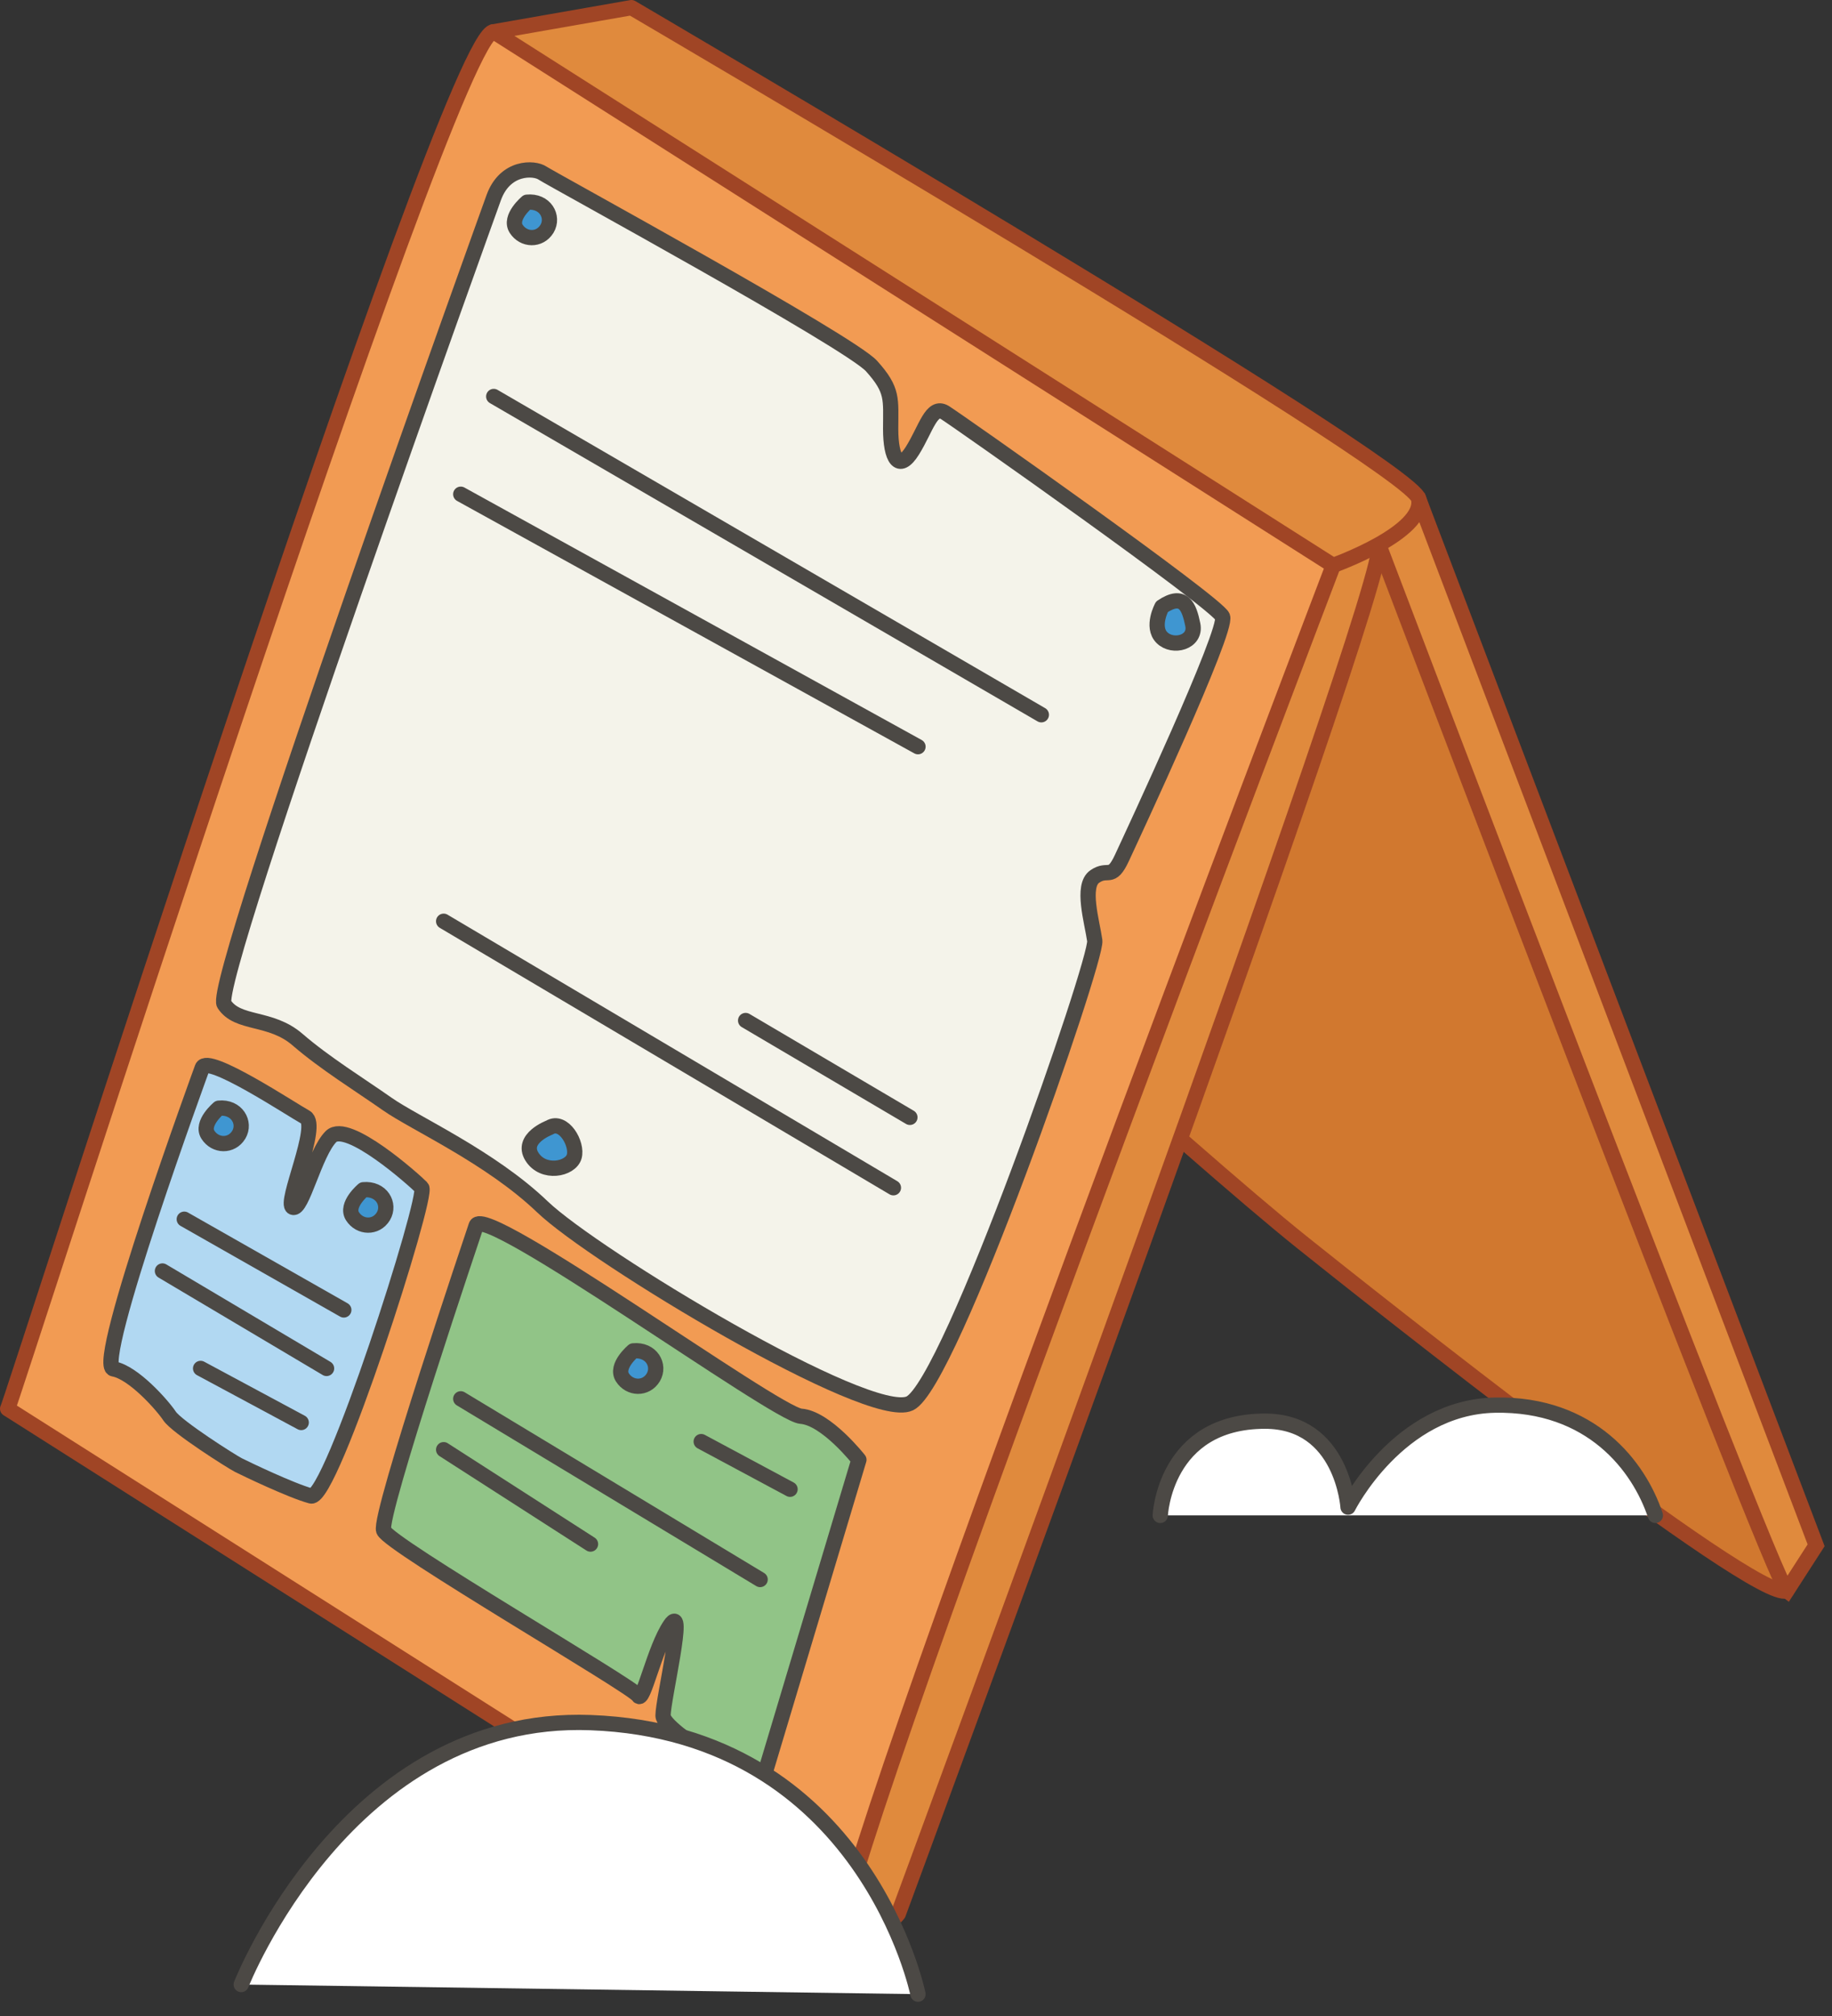 <svg width="120" height="132" viewBox="0 0 120 132" fill="none" xmlns="http://www.w3.org/2000/svg">
<rect x="0" y="0" width="120" height="132" fill="#333333" stroke="none"/>
<g clip-path="url(#clip0_502_7577)">
<path d="M117.03 104.16L92.92 32.65L41.8 2.08L56.93 56.32C56.93 56.32 77.96 75.48 85.27 81.33C89.55 84.76 115.03 104.96 117.03 104.16Z" fill="#D1782F" stroke="#A04525" stroke-miterlimit="10" stroke-linecap="round" stroke-linejoin="round"/>
<path d="M90.31 35.66C90.31 35.66 116.07 103.45 117.04 104.16L118.96 101.18L92.92 32.65C92.92 32.65 88.34 30.49 90.31 35.66Z" fill="#E08A3D" stroke="#A04525" stroke-miterlimit="10"/>
<path d="M0.5 92.24C0.5 92.68 29.49 1.79 32.34 2.08C35.19 2.38 87.2 34.24 87.33 37.01C87.46 39.78 55.14 126.89 55.14 126.89L0.5 92.24Z" fill="#F29B53" stroke="#A04525" stroke-miterlimit="10" stroke-linecap="round" stroke-linejoin="round"/>
<path d="M87.33 37.02C87.33 37.02 53.34 126.11 55.14 126.9C56.94 127.69 58.84 125.31 58.84 125.31C58.84 125.31 91.37 37.26 90.31 35.66C89.25 34.06 87.33 37.02 87.33 37.02Z" fill="#E08A3D" stroke="#A04525" stroke-miterlimit="10" stroke-linecap="round" stroke-linejoin="round"/>
<path d="M32.34 2.08L41.36 0.5C41.36 0.5 92.45 30.43 92.92 32.65C93.4 34.86 87.32 37.02 87.32 37.02L32.34 2.08Z" fill="#E08A3D" stroke="#A04525" stroke-miterlimit="10" stroke-linecap="round" stroke-linejoin="round"/>
<path d="M13.25 69.91C13.25 69.91 6.12 89.4 7.43 89.63C8.74 89.86 10.64 92.01 11.11 92.72C11.59 93.43 15.15 95.69 15.62 95.93C16.1 96.17 19.07 97.6 20.37 97.95C21.68 98.31 28.09 78.26 27.62 77.76C27.14 77.27 22.75 73.35 21.68 74.42C20.61 75.49 19.78 79.29 19.18 79.05C18.58 78.81 20.96 73.66 20.01 73.15C19.08 72.64 13.59 69 13.25 69.91Z" fill="#B1D8F2" stroke="#4C4945" stroke-miterlimit="10" stroke-linecap="round" stroke-linejoin="round"/>
<path d="M31.19 80.25C31.08 80.59 24.77 99.26 25.13 100.21C25.49 101.16 41.47 110.43 41.8 111.02C42.12 111.61 42.85 107.93 43.91 106.39C44.97 104.85 43.43 111.26 43.43 112.33C43.43 113.4 49.84 116.99 49.84 116.99L56.26 95.58C56.26 95.58 54.12 92.85 52.46 92.73C50.8 92.6 31.67 78.7 31.19 80.25Z" fill="#91C487" stroke="#4C4945" stroke-miterlimit="10" stroke-linecap="round" stroke-linejoin="round"/>
<path d="M32.34 12.94C32.34 12.94 13.79 64.35 14.68 65.74C15.57 67.12 17.71 66.53 19.49 68.07C21.27 69.61 23.59 71.04 25.37 72.29C27.15 73.54 32.14 75.77 35.53 79.02C38.92 82.27 56.92 93.14 59.59 91.89C62.26 90.64 71.89 62.84 71.71 61.59C71.53 60.34 70.82 58 71.71 57.39C72.6 56.78 72.78 57.7 73.49 56.17C74.2 54.64 80.44 41.27 80.08 40.38C79.72 39.49 62.76 27.55 61.89 27.01C61.01 26.48 60.66 28.07 59.77 29.5C58.88 30.93 58.34 30.04 58.34 28.08C58.34 26.12 58.52 25.56 57.09 23.97C55.66 22.38 36.06 11.69 35.53 11.33C35 10.97 33.09 10.87 32.34 12.94Z" fill="#F4F3EA" stroke="#4C4945" stroke-miterlimit="10" stroke-linecap="round" stroke-linejoin="round"/>
<path d="M34.52 13.24C34.52 13.24 33.33 14.23 33.81 14.98C34.29 15.73 35.35 15.77 35.83 14.98C36.3 14.19 35.71 13.12 34.52 13.24Z" fill="#3F96D1" stroke="#4C4945" stroke-miterlimit="10" stroke-linecap="round" stroke-linejoin="round"/>
<path d="M41.48 88.45C41.48 88.45 40.29 89.44 40.77 90.19C41.25 90.94 42.31 90.98 42.79 90.19C43.26 89.4 42.67 88.33 41.48 88.45Z" fill="#3F96D1" stroke="#4C4945" stroke-miterlimit="10" stroke-linecap="round" stroke-linejoin="round"/>
<path d="M14.33 72.56C14.33 72.56 13.14 73.55 13.62 74.3C14.1 75.05 15.16 75.09 15.64 74.3C16.11 73.51 15.51 72.44 14.33 72.56Z" fill="#3F96D1" stroke="#4C4945" stroke-miterlimit="10" stroke-linecap="round" stroke-linejoin="round"/>
<path d="M23.8 77.9C23.8 77.9 22.61 78.89 23.09 79.64C23.57 80.39 24.63 80.43 25.11 79.64C25.58 78.85 24.99 77.79 23.8 77.9Z" fill="#3F96D1" stroke="#4C4945" stroke-miterlimit="10" stroke-linecap="round" stroke-linejoin="round"/>
<path d="M76.11 39.73C76.11 39.73 75.4 41.04 76.11 41.75C76.82 42.46 78.37 42.07 78.13 40.9C77.89 39.73 77.53 38.78 76.11 39.73Z" fill="#3F96D1" stroke="#4C4945" stroke-miterlimit="10" stroke-linecap="round" stroke-linejoin="round"/>
<path d="M35.99 73.83C35.99 73.83 34.1 74.54 34.84 75.73C35.58 76.92 37.37 76.56 37.61 75.73C37.85 74.9 36.91 73.27 35.99 73.83Z" fill="#3F96D1" stroke="#4C4945" stroke-miterlimit="10" stroke-linecap="round" stroke-linejoin="round"/>
<path d="M30.18 91.59L49.79 103.42" stroke="#4C4945" stroke-miterlimit="10" stroke-linecap="round" stroke-linejoin="round"/>
<path d="M29.06 94.92L38.68 101.1" stroke="#4C4945" stroke-miterlimit="10" stroke-linecap="round" stroke-linejoin="round"/>
<path d="M12.07 79.83L22.52 85.77" stroke="#4C4945" stroke-miterlimit="10" stroke-linecap="round" stroke-linejoin="round"/>
<path d="M10.64 83.22L21.39 89.6" stroke="#4C4945" stroke-miterlimit="10" stroke-linecap="round" stroke-linejoin="round"/>
<path d="M13.14 89.6L19.73 93.14" stroke="#4C4945" stroke-miterlimit="10" stroke-linecap="round" stroke-linejoin="round"/>
<path d="M45.93 94.39L51.75 97.51" stroke="#4C4945" stroke-miterlimit="10" stroke-linecap="round" stroke-linejoin="round"/>
<path d="M15.8 129.94C15.8 129.94 22.76 112.19 38.68 112.79C56.65 113.46 60.13 130.57 60.13 130.57" fill="white"/>
<path d="M15.8 129.94C15.8 129.94 22.76 112.19 38.68 112.79C56.65 113.46 60.13 130.57 60.13 130.57" stroke="#4C4945" stroke-miterlimit="10" stroke-linecap="round" stroke-linejoin="round"/>
<path d="M108.43 99.223C107.36 96.013 104.24 91.883 97.92 92.003C91.59 92.133 88.3 98.683 88.3 98.683C88.3 98.683 87.94 93.053 82.86 93.053C76.27 93.053 76 99.223 76 99.223" fill="white"/>
<path d="M108.43 99.223C107.36 96.013 104.24 91.883 97.92 92.003C91.59 92.133 88.3 98.683 88.3 98.683C88.3 98.683 87.94 93.053 82.86 93.053C76.27 93.053 76 99.223 76 99.223" stroke="#4C4945" stroke-miterlimit="10" stroke-linecap="round" stroke-linejoin="round"/>
<path d="M32.34 25.96L68.21 46.8" stroke="#4C4945" stroke-miterlimit="10" stroke-linecap="round" stroke-linejoin="round"/>
<path d="M30.18 32.36L60.13 48.89" stroke="#4C4945" stroke-miterlimit="10" stroke-linecap="round" stroke-linejoin="round"/>
<path d="M29.06 60.32L58.52 77.77" stroke="#4C4945" stroke-miterlimit="10" stroke-linecap="round" stroke-linejoin="round"/>
<path d="M48.84 66.82L59.6 73.16" stroke="#4C4945" stroke-miterlimit="10" stroke-linecap="round" stroke-linejoin="round"/>
</g>
<defs>
<clipPath id="clip0_502_7577">
<rect width="119.51" height="131.07" fill="white"/>
</clipPath>
</defs>
</svg>
